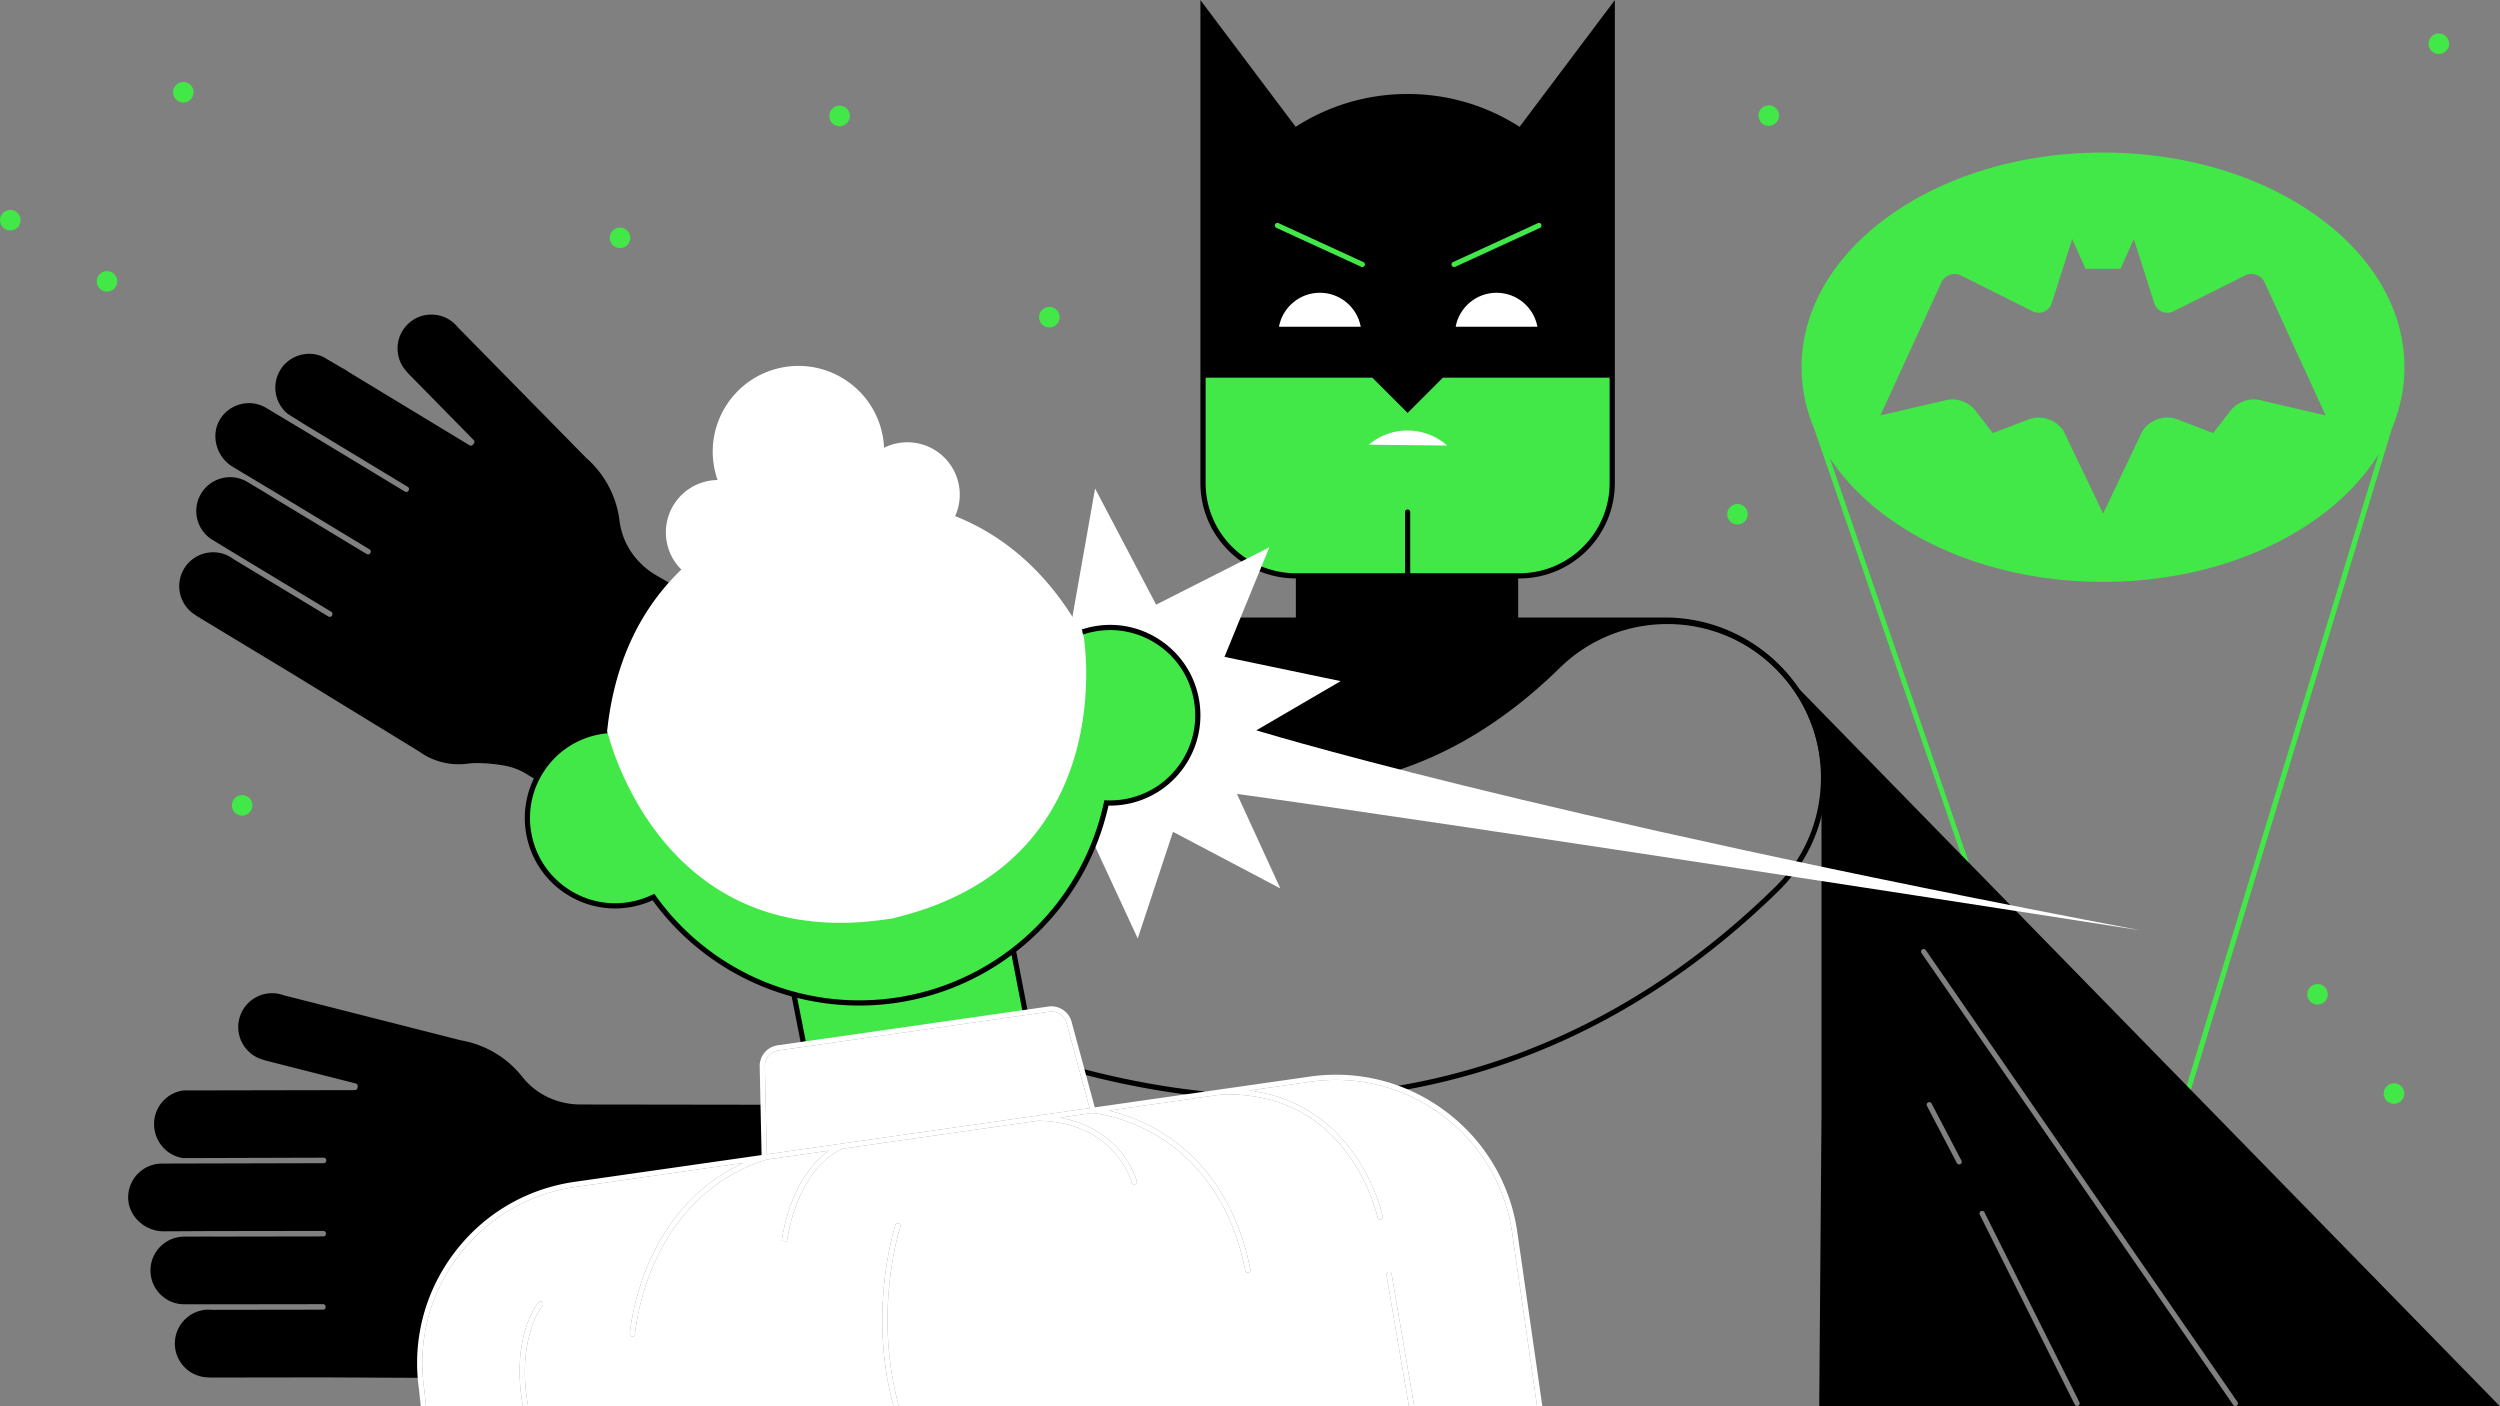 <svg xmlns="http://www.w3.org/2000/svg" xml:space="preserve" viewBox="0 0 1920 1080"><rect x="0" y="0" width="1920" height="1080" fill="#808080" stroke="none"/><path fill="#41E847" d="m1677.955 852.266 159.021-523.097c6.252-14.941 9.625-30.766 9.625-47.154 0-91.053-103.641-164.866-231.49-164.866s-231.49 73.813-231.49 164.866c0 16.56 3.443 32.546 9.823 47.626l150.903 437.562 133.608 85.063zm-187.018-635.282c2.644-5.765 9.538-8.192 15.211-5.356l54.952 27.476c5.725 2.862 12.653-.059 14.601-6.155l15.773-49.375 10.163 22.867H1628.586l10.163-22.867 15.772 49.375c1.948 6.097 8.876 9.018 14.601 6.155l54.952-27.476c5.673-2.836 12.567-.409 15.211 5.356l46.826 102.096-48.271-11.263c-9.157-2.9-19.15.23-25.017 7.835l-13.097 16.978-26.988-10.38a22.98 22.98 0 0 0-26.037 6.9c-.775.948-1.404 2.007-1.93 3.112l-29.583 62.192-30.419-63.628c-5.99-8.861-17.302-12.416-27.285-8.577l-26.988 10.38-13.097-16.978a22.874 22.874 0 0 0-25.017-7.835l-48.271 11.263 46.826-102.095zm45.504 516.214-131.2-381.547c36.858 56.247 116.965 95.231 209.87 95.231 94.507 0 175.775-40.339 211.74-98.156L1676 844.945l-139.559-111.747zM609.707 763.595s37.664 13.772 86.596 3.232c0 0 46.298-7.152 81.921-37.049l9.17 47.4-170.512 25.031-7.175-38.614z"/><path d="M445.987 848.246h-.161c-12.214.001-24.21-3.818-33.792-10.758l-.301-.219a53.98 53.98 0 0 1-10.486-10.115c-10.591-13.418-24.97-22.745-41.583-26.975-1.599-.406-3.33-.773-5.444-1.156a2.081 2.081 0 0 1-.137-.029l-136.2-34.635a1.727 1.727 0 0 1-.173-.053 25.208 25.208 0 0 0-2.309-.712c-6.739-1.716-13.734-.705-19.706 2.846-5.972 3.55-10.204 9.214-11.917 15.948-3.533 13.894 4.9 28.074 18.796 31.611a2.039 2.039 0 0 1 .709.322l69.961 17.784a1.999 1.999 0 0 1 1.491 2.186l-.144 1.152a2 2 0 0 1-1.98 1.752l-131.559.257c-12.898 1.63-22.657 12.639-22.722 25.658-.055 13.271 9.6 24.557 22.48 26.308l107.783-.326h.006c1.091 0 1.982.875 1.999 1.966l.004.236a1.996 1.996 0 0 1-1.995 2.032l-124.058.31h-.126c-6.904 0-13.401 2.674-18.307 7.539-4.934 4.892-7.666 11.411-7.694 18.356-.056 14.086 12.336 26.043 27.061 26.111.053 0 .105.003.157.007l35.054-.184 87.658-.123h.003a1.999 1.999 0 0 1 1.999 2.013l-.001.234a2 2 0 0 1-1.996 1.987l-85.058.136c-.116.026-.142-.003-.212-.011-.968-.062-14.602.004-19.081.026-1.279.006-2.132 0-2.304.01h-.124c-6.912 0-13.409 2.672-18.313 7.533-4.934 4.89-7.667 11.41-7.695 18.359-.062 13.671 10.564 25.088 24.202 26.02l18.901.056 89.425-.117h.002a2 2 0 0 1 1.999 1.959l.005.238a2 2 0 0 1-1.997 2.041l-85.063.132a1.616 1.616 0 0 1-.201-.01 27.15 27.15 0 0 0-2.444-.14h-.105c-14.279 0-25.939 11.595-26.003 25.895-.062 14.293 11.473 25.984 25.746 26.127.305-.027.606.02.886.128l86.922-.124 74.423.34c-6.413-71.904 46.043-137.304 120.352-149.457l143.601-20.381-.844-39.902-139.39-.188zM503.176 441.361c-10.546-6.354-18.877-15.876-23.492-26.828l-.147-.352a54.012 54.012 0 0 1-3.718-14.077c-2.098-16.964-9.556-32.396-21.567-44.627-1.152-1.172-2.442-2.383-4.056-3.812a1.86 1.86 0 0 1-.102-.097l-98.496-100.24a2.235 2.235 0 0 1-.121-.135 24.93 24.93 0 0 0-1.606-1.805c-4.872-4.963-11.378-7.725-18.325-7.786l-.232-.001c-6.861 0-13.326 2.643-18.228 7.458-10.225 10.048-10.368 26.545-.319 36.776.104.104.203.226.277.34.063.097.117.197.161.301l50.598 51.485a2 2 0 0 1 .142 2.643l-.721.911a1.997 1.997 0 0 1-2.605.469l-93.055-56.41a1.804 1.804 0 0 1-.164-.11 26.569 26.569 0 0 0-2.013-1.378c-.209-.127-1.159-.692-2.508-1.49a1.987 1.987 0 0 1-.542-.22l-14.324-8.385c-11.876-5.305-25.938-.952-32.746 10.151-6.801 11.108-4.294 25.611 5.822 33.782l14.06 8.789 78.029 47.195a1.999 1.999 0 0 1 .694 2.715l-.119.204a1.997 1.997 0 0 1-2.763.706l-72.805-43.993a1.83 1.83 0 0 1-.165-.111c-.938-.63-20.28-12.195-28.539-17.134-2.727-1.631-4.559-2.726-4.735-2.833-5.926-3.629-12.908-4.733-19.662-3.107-6.755 1.624-12.472 5.781-16.097 11.705-7.352 12.015-2.956 28.665 9.598 36.359.046.027.09.058.132.088l30.066 18.019 75.016 45.35a2.001 2.001 0 0 1 .669 2.758l-.123.2a2 2 0 0 1-2.738.665l-72.799-43.992a1.922 1.922 0 0 1-.175-.119c-.792-.551-12.425-7.53-16.247-9.824-1.143-.686-1.91-1.145-2.057-1.235-5.932-3.635-12.915-4.738-19.671-3.12-6.754 1.623-12.472 5.78-16.1 11.708-7.142 11.656-3.977 26.928 7.2 34.798l16.132 9.849 76.523 46.271a2 2 0 0 1 .697 2.712l-.12.207a1.997 1.997 0 0 1-2.765.71l-72.801-43.998a1.983 1.983 0 0 1-.165-.111 27.656 27.656 0 0 0-2.021-1.389c-12.22-7.474-28.261-3.619-35.75 8.605-7.464 12.187-3.664 28.162 8.46 35.688.275.136.513.332.697.571l74.387 44.968 96.837 59.317c.044.026.086.055.127.084 10.543 7.624 23.51 10.951 36.506 9.365l.453-.055c1.414-.174 2.876-.352 4.367-.404 9.126-.312 17.901.802 23.651 1.796 6.125 1.058 11.974 3.257 17.384 6.533l36.5 22.019-.874 1.449 95.409-157.918-32.216-18.623zM1074.266 837.855l-.672-3.943a521.305 521.305 0 0 0 17.588-3.313c100.465-20.737 191.924-70.891 271.833-149.069 22.526-22.038 35.122-51.529 35.468-83.041.345-31.511-11.602-61.272-33.64-83.798-45.493-46.502-120.337-47.324-166.839-1.829-63.332 61.961-133.613 92.608-213.192 92.61-25.755.001-52.478-3.208-80.263-9.605-90.457-20.826-159.081-68.971-165.623-73.668l-.006.009-.511-.383 2.388-3.208c.697.515 70.782 51.743 164.649 73.353 112.203 25.833 206.984-.98 289.761-81.967 48.08-47.034 125.459-46.188 172.494 1.891 22.785 23.29 35.137 54.059 34.78 86.639-.357 32.579-13.381 63.07-36.671 85.856-80.466 78.722-172.593 129.232-273.821 150.127a520.441 520.441 0 0 1-17.723 3.339zM924.41 842.143c-27.637-2.935-55.884-7.941-83.957-14.881a682.285 682.285 0 0 1-10.318-2.638l1.02-3.867c3.43.905 6.881 1.788 10.258 2.623 27.897 6.896 55.964 11.871 83.419 14.786l-.422 3.977z"/><path fill="#41E847" d="M995.218 442.238c-39.311 0-71.293-31.982-71.293-71.293v-82.889h314.262v82.889c0 39.311-31.982 71.293-71.293 71.293H995.218z"/><path d="M921.926 231.318v-.761.761z"/><path fill="#FFF" d="M1051.241 341.535a45.818 45.818 0 0 1 29.729-10.897c11.687 0 22.356 4.359 30.47 11.539l-60.199-.642z"/><path d="M1397.172 1080.091H1920l-538.417-551.117c-22.365-33.002-60.166-54.732-102.948-54.732h-112.671v-30.004h.931c40.478 0 73.292-32.814 73.292-73.292V.091l-73.15 97.305c-24.795-15.952-54.306-25.209-85.981-25.209-31.675 0-61.186 9.256-85.981 25.209L921.925.091V370.945c0 40.478 32.814 73.292 73.292 73.292v30.004H881.793c-68.526 0-124.277 55.75-124.277 124.277h3.999c0-54.916 36.994-101.354 87.37-115.702L995.17 591.422l79.206-2.294c43.609-14.625 84.181-40.469 122.23-77.694 19.347-18.927 43.468-29.962 68.389-33.193h13.64c66.321 0 120.278 53.957 120.278 120.278v258.197l-1.741 223.375zM925.925 370.946v-80.89h128.046l27.085 27.085 27.085-27.085h128.047v80.89c0 38.208-31.085 69.293-69.293 69.293h-83.839v-46.977a2 2 0 0 0-4 0v46.977h-83.838c-38.208 0-69.293-31.085-69.293-69.293zm579.651 523.107a2 2 0 0 1-2.699-.843l-22.987-43.885a2 2 0 0 1 3.543-1.856l22.987 43.885a2 2 0 0 1-.844 2.699zm89.621 185.756a2 2 0 0 1-1.789-1.106l-72.917-145.833a2 2 0 1 1 3.577-1.789l72.917 145.833a2 2 0 0 1-1.788 2.895zm-118.98-350.623a2 2 0 0 1 2.782.51l239.37 346.977c.915 1.327-.034 3.135-1.646 3.135a2 2 0 0 1-1.646-.864l-239.37-346.977a1.998 1.998 0 0 1 .51-2.781z"/><path fill="#FFF" d="m821.27 486.969 19.761-111.793 46.863 89.208 86.95-44.04-34.441 84.127 89.208 18.632-94.156 54.971 47.858 104.249-82.433-43.475-27.101 81.868-50.25-108.405s62.001-9.543 65.758-63.227c0 .001-10.038-55.673-68.017-62.115z"/><path d="m468.306 561.378-3.982-.365a195.12 195.12 0 0 1 11.474-52.45l3.764 1.349c-5.527 15.858-9.314 33.174-11.256 51.466z"/><path fill="#41E847" d="M466.317 561.168a67.933 67.933 0 0 0-7.563 1.121c-36.444 7.566-59.848 43.247-52.279 79.689 7.57 36.445 43.249 59.846 79.689 52.277a67.501 67.501 0 0 0 15.675-5.328c43.336 60.664 119.807 93.418 197.498 77.281 77.687-16.139 134.79-76.635 150.382-149.543a67.641 67.641 0 0 0 16.504-1.358c36.44-7.567 59.842-43.244 52.274-79.686-7.57-36.443-43.246-59.849-79.685-52.28a68.829 68.829 0 0 0-7.394 1.989"/><path d="M659.893 772.266c-61.995.003-121.361-29.47-158.706-80.824a69.742 69.742 0 0 1-14.616 4.771c-18.15 3.77-36.678.246-52.175-9.919-15.498-10.166-26.11-25.76-29.879-43.909-3.769-18.149-.246-36.679 9.921-52.177 10.167-15.498 25.761-26.109 43.91-29.877a70.11 70.11 0 0 1 7.783-1.154l.372 3.982a66 66 0 0 0-7.34 1.088c-17.105 3.551-31.8 13.549-41.381 28.155-9.581 14.604-12.901 32.066-9.349 49.169 3.553 17.103 13.552 31.797 28.157 41.378s32.066 12.899 49.167 9.348a65.695 65.695 0 0 0 15.212-5.17l1.518-.734.98 1.373c44.244 61.934 120.969 91.954 195.464 76.485 74.495-15.477 132.916-73.572 148.833-148.003l.352-1.648 1.684.068a66.152 66.152 0 0 0 16.016-1.318c17.101-3.551 31.795-13.549 41.375-28.154 9.58-14.604 12.9-32.065 9.349-49.168-3.553-17.102-13.552-31.797-28.156-41.379-14.604-9.581-32.065-12.9-49.165-9.349a67.48 67.48 0 0 0-7.179 1.931l-1.244-3.8a71.131 71.131 0 0 1 7.609-2.047c18.149-3.77 36.676-.246 52.172 9.921 15.497 10.167 26.108 25.761 29.878 43.909 3.769 18.149.246 36.678-9.92 52.176-10.166 15.497-25.759 26.108-43.906 29.876a70.381 70.381 0 0 1-15.31 1.446c-16.746 75.2-76.073 133.769-151.576 149.455a196.052 196.052 0 0 1-39.85 4.099z"/><path fill="#FFF" d="M832.19 488.221c-15.067-27.624-32.563-48.194-50.915-63.445-15.607-12.97-31.834-22.097-47.719-28.411a40.03 40.03 0 0 0 2.756-24.328c-4.344-21.788-25.528-35.928-47.315-31.585a40.245 40.245 0 0 0-10.023 3.418 66.454 66.454 0 0 0-1.209-9.88c-7.108-35.652-41.773-58.792-77.425-51.684-35.652 7.108-58.792 41.773-51.684 77.425a66.432 66.432 0 0 0 2.445 8.911 40.514 40.514 0 0 0-7.352.768c-21.788 4.344-35.928 25.528-31.585 47.315a40.035 40.035 0 0 0 11.13 20.708c-18.174 17.386-34.768 40.684-45.621 71.82-5.343 15.329-9.301 32.547-11.356 51.913 0 .001 38.792 172.686 217.112 144.456l.025.125c.61-.138 1.208-.285 1.813-.426.613-.101 1.221-.196 1.838-.302l-.025-.125c175.512-42.314 145.11-216.673 145.11-216.673z"/><path d="m607.742 764.015 3.925-.773 7.174 36.452-3.925.772zM776.244 730.177l3.926-.76 9.168 47.401-3.926.76z"/><path fill="#FFF" d="M1643.906 714.507s-513.23-80.174-711.972-107.276l-9.034-45.169 38.393-2.258s206.083 64.365 682.613 154.703z"/><circle cx="7.905" cy="169.094" r="7.905" fill="#41E847"/><circle cx="140.794" cy="70.852" r="7.905" fill="#41E847"/><circle cx="476.172" cy="182.645" r="7.905" fill="#41E847"/><circle cx="805.904" cy="243.622" r="7.905" fill="#41E847"/><circle cx="644.792" cy="89.047" r="7.905" fill="#41E847"/><circle cx="1838.575" cy="839.85" r="7.905" fill="#41E847"/><circle cx="1334.378" cy="394.938" r="7.905" fill="#41E847"/><circle cx="1779.855" cy="763.628" r="7.905" fill="#41E847"/><circle cx="1358.41" cy="88.783" r="7.905" fill="#41E847"/><circle cx="1873.016" cy="33.588" r="7.905" fill="#41E847"/><circle cx="82.189" cy="216.111" r="7.905" fill="#41E847"/><circle cx="185.963" cy="618.523" r="7.905" fill="#41E847"/><path fill="#FFF" d="M1045.062 250.941c-2.749-14.85-15.76-26.1-31.406-26.1-15.646 0-28.657 11.25-31.406 26.1h62.812zM1180.749 250.941c-2.749-14.85-15.76-26.1-31.406-26.1s-28.657 11.25-31.406 26.1h62.812z"/><path fill="#41E847" d="M1046.241 205.087c-.279 0-.563-.06-.833-.184l-65.173-29.915a1.998 1.998 0 1 1 1.668-3.634l65.173 29.915a1.998 1.998 0 0 1 .983 2.651 1.998 1.998 0 0 1-1.818 1.167zM1116.758 205.087a1.999 1.999 0 0 1-1.818-1.167 1.998 1.998 0 0 1 .983-2.651l65.173-29.915a2 2 0 0 1 1.668 3.634l-65.173 29.915a1.98 1.98 0 0 1-.833.184z"/><g fill="#FFF"><path d="m836.794 851.038-17.677-65.266c-1.591-5.874-7.334-9.654-13.361-8.792l-207.959 29.767c-6.035.864-10.487 6.111-10.356 12.207l1.45 67.569 247.903-35.485zM1107.939 856.778c-29.264-21.935-65.317-31.155-101.521-25.979l-47.134 6.747c40.402 4.963 65.204 27.429 79.399 46.909 17.824 24.462 23.055 48.882 23.269 49.91a1.998 1.998 0 0 1-1.96 2.407 2 2 0 0 1-1.956-1.592c-.051-.244-5.31-24.717-22.672-48.488-23.175-31.731-55.794-47.244-96.915-46.108-.093.004-.183-.007-.273-.016l-86.547 12.388c9.685 2.265 24.157 6.905 39.681 16.281 24.877 15.026 57.042 45.58 68.998 105.805a2 2 0 0 1-3.924.78c-11.672-58.793-42.955-88.55-67.142-103.16-26.178-15.812-49.801-17.782-50.036-17.8-.118-.009-.224-.051-.336-.079l-24.868 3.56c22.624 4.072 36.695 14.908 44.9 24.163 10.854 12.244 14.006 24.163 14.135 24.664a2.002 2.002 0 0 1-1.938 2.498 2.002 2.002 0 0 1-1.936-1.501c-.049-.188-3.135-11.66-13.383-23.153-13.76-15.432-33.229-23.604-57.865-24.288-.102-.003-.198-.021-.295-.038l-150.596 21.556c-36.357 17.254-42.536 70.559-42.594 71.098l-3.977-.429c.062-.573 1.583-14.215 7.855-30.267 6.734-17.236 16.42-30.489 28.32-38.914l-48.676 6.967c-.126.075-.248.155-.391.202-47.59 15.493-72.195 50.971-84.457 78.005-13.347 29.429-15.401 55.542-15.42 55.803a2.001 2.001 0 0 1-2.141 1.848 1.999 1.999 0 0 1-1.848-2.14c.02-.267 2.104-26.979 15.71-57.037 11.191-24.726 32.439-56.309 71.458-74.234l-128.977 18.461c-36.203 5.182-68.221 24.151-90.156 53.415-21.936 29.264-31.162 65.318-25.979 101.521l1.452 13.642h74.376c-9.543-53.461 11.094-78.988 11.987-80.057a2 2 0 0 1 3.073 2.56c-.237.287-20.485 25.563-11.001 77.497h280.657c-20.156-73.242 1.137-138.609 1.357-139.268a2.004 2.004 0 0 1 2.53-1.265 2.001 2.001 0 0 1 1.265 2.53c-.217.652-21.321 65.55-.998 138.002h391.618L1064.8 979.155a2.001 2.001 0 0 1 3.944-.674l17.382 101.702h94.376l-19.146-133.248c-5.183-36.204-24.153-68.222-53.417-90.157z"/><path d="M325.751 1066.54c-5.182-36.203 4.044-72.258 25.979-101.521 21.935-29.264 53.953-48.233 90.156-53.415l128.977-18.461c-39.019 17.925-60.267 49.508-71.458 74.234-13.606 30.059-15.69 56.771-15.71 57.037a1.999 1.999 0 1 0 3.989.292c.019-.261 2.073-26.374 15.42-55.803 12.262-27.034 36.867-62.512 84.457-78.005.143-.047.266-.127.391-.202l48.676-6.967c-11.9 8.426-21.585 21.678-28.32 38.914-6.272 16.052-7.793 29.693-7.855 30.267l3.977.429c.058-.539 6.237-53.844 42.594-71.098l150.596-21.556c.097.017.194.035.295.038 24.636.685 44.105 8.856 57.865 24.288 10.248 11.493 13.334 22.965 13.383 23.153a2 2 0 0 0 3.874-.997c-.129-.501-3.28-12.42-14.135-24.664-8.205-9.255-22.277-20.092-44.9-24.163l24.868-3.56c.112.029.218.07.336.079.235.018 23.858 1.987 50.036 17.8 24.188 14.61 55.47 44.367 67.142 103.16a2 2 0 0 0 3.924-.78c-11.957-60.225-44.121-90.778-68.998-105.805-15.524-9.377-29.996-14.017-39.681-16.281l86.547-12.388c.09.009.18.02.273.016 41.121-1.136 73.74 14.377 96.915 46.108 17.362 23.771 22.621 48.244 22.672 48.488a2.002 2.002 0 0 0 2.366 1.549 2 2 0 0 0 1.55-2.364c-.214-1.028-5.444-25.448-23.269-49.91-14.195-19.48-38.997-41.946-79.399-46.909l47.134-6.747c36.203-5.176 72.257 4.045 101.521 25.979 29.264 21.936 48.233 53.953 53.416 90.157l19.146 133.248h4.041l-19.228-133.815c-5.333-37.261-24.857-70.215-54.976-92.79-30.119-22.576-67.224-32.076-104.486-26.738l-165.069 23.628-17.806-65.74c-2.119-7.822-9.77-12.855-17.788-11.706L597.23 802.787c-8.036 1.149-13.963 8.137-13.789 16.252l1.461 68.054-143.582 20.552c-37.261 5.333-70.214 24.856-92.79 54.976-22.576 30.118-32.072 67.226-26.748 104.415l1.398 13.147h4.022l-1.451-13.643zm272.045-259.794 207.959-29.767c6.027-.862 11.77 2.918 13.361 8.792l17.677 65.266-247.903 35.485-1.45-67.569c-.131-6.095 4.321-11.342 10.356-12.207z"/><path d="M1066.435 976.846a2.002 2.002 0 0 0-1.635 2.309l17.267 101.028h4.058l-17.382-101.702a1.998 1.998 0 0 0-2.308-1.635zM691.446 942.18a2 2 0 0 0-3.795-1.265c-.22.659-21.512 66.026-1.357 139.268h4.153c-20.322-72.453.782-137.351.999-138.003zM416.64 1002.686a1.999 1.999 0 0 0-3.073-2.56c-.892 1.069-21.53 26.596-11.987 80.057h4.059c-9.485-51.934 10.764-77.211 11.001-77.497z"/></g></svg>